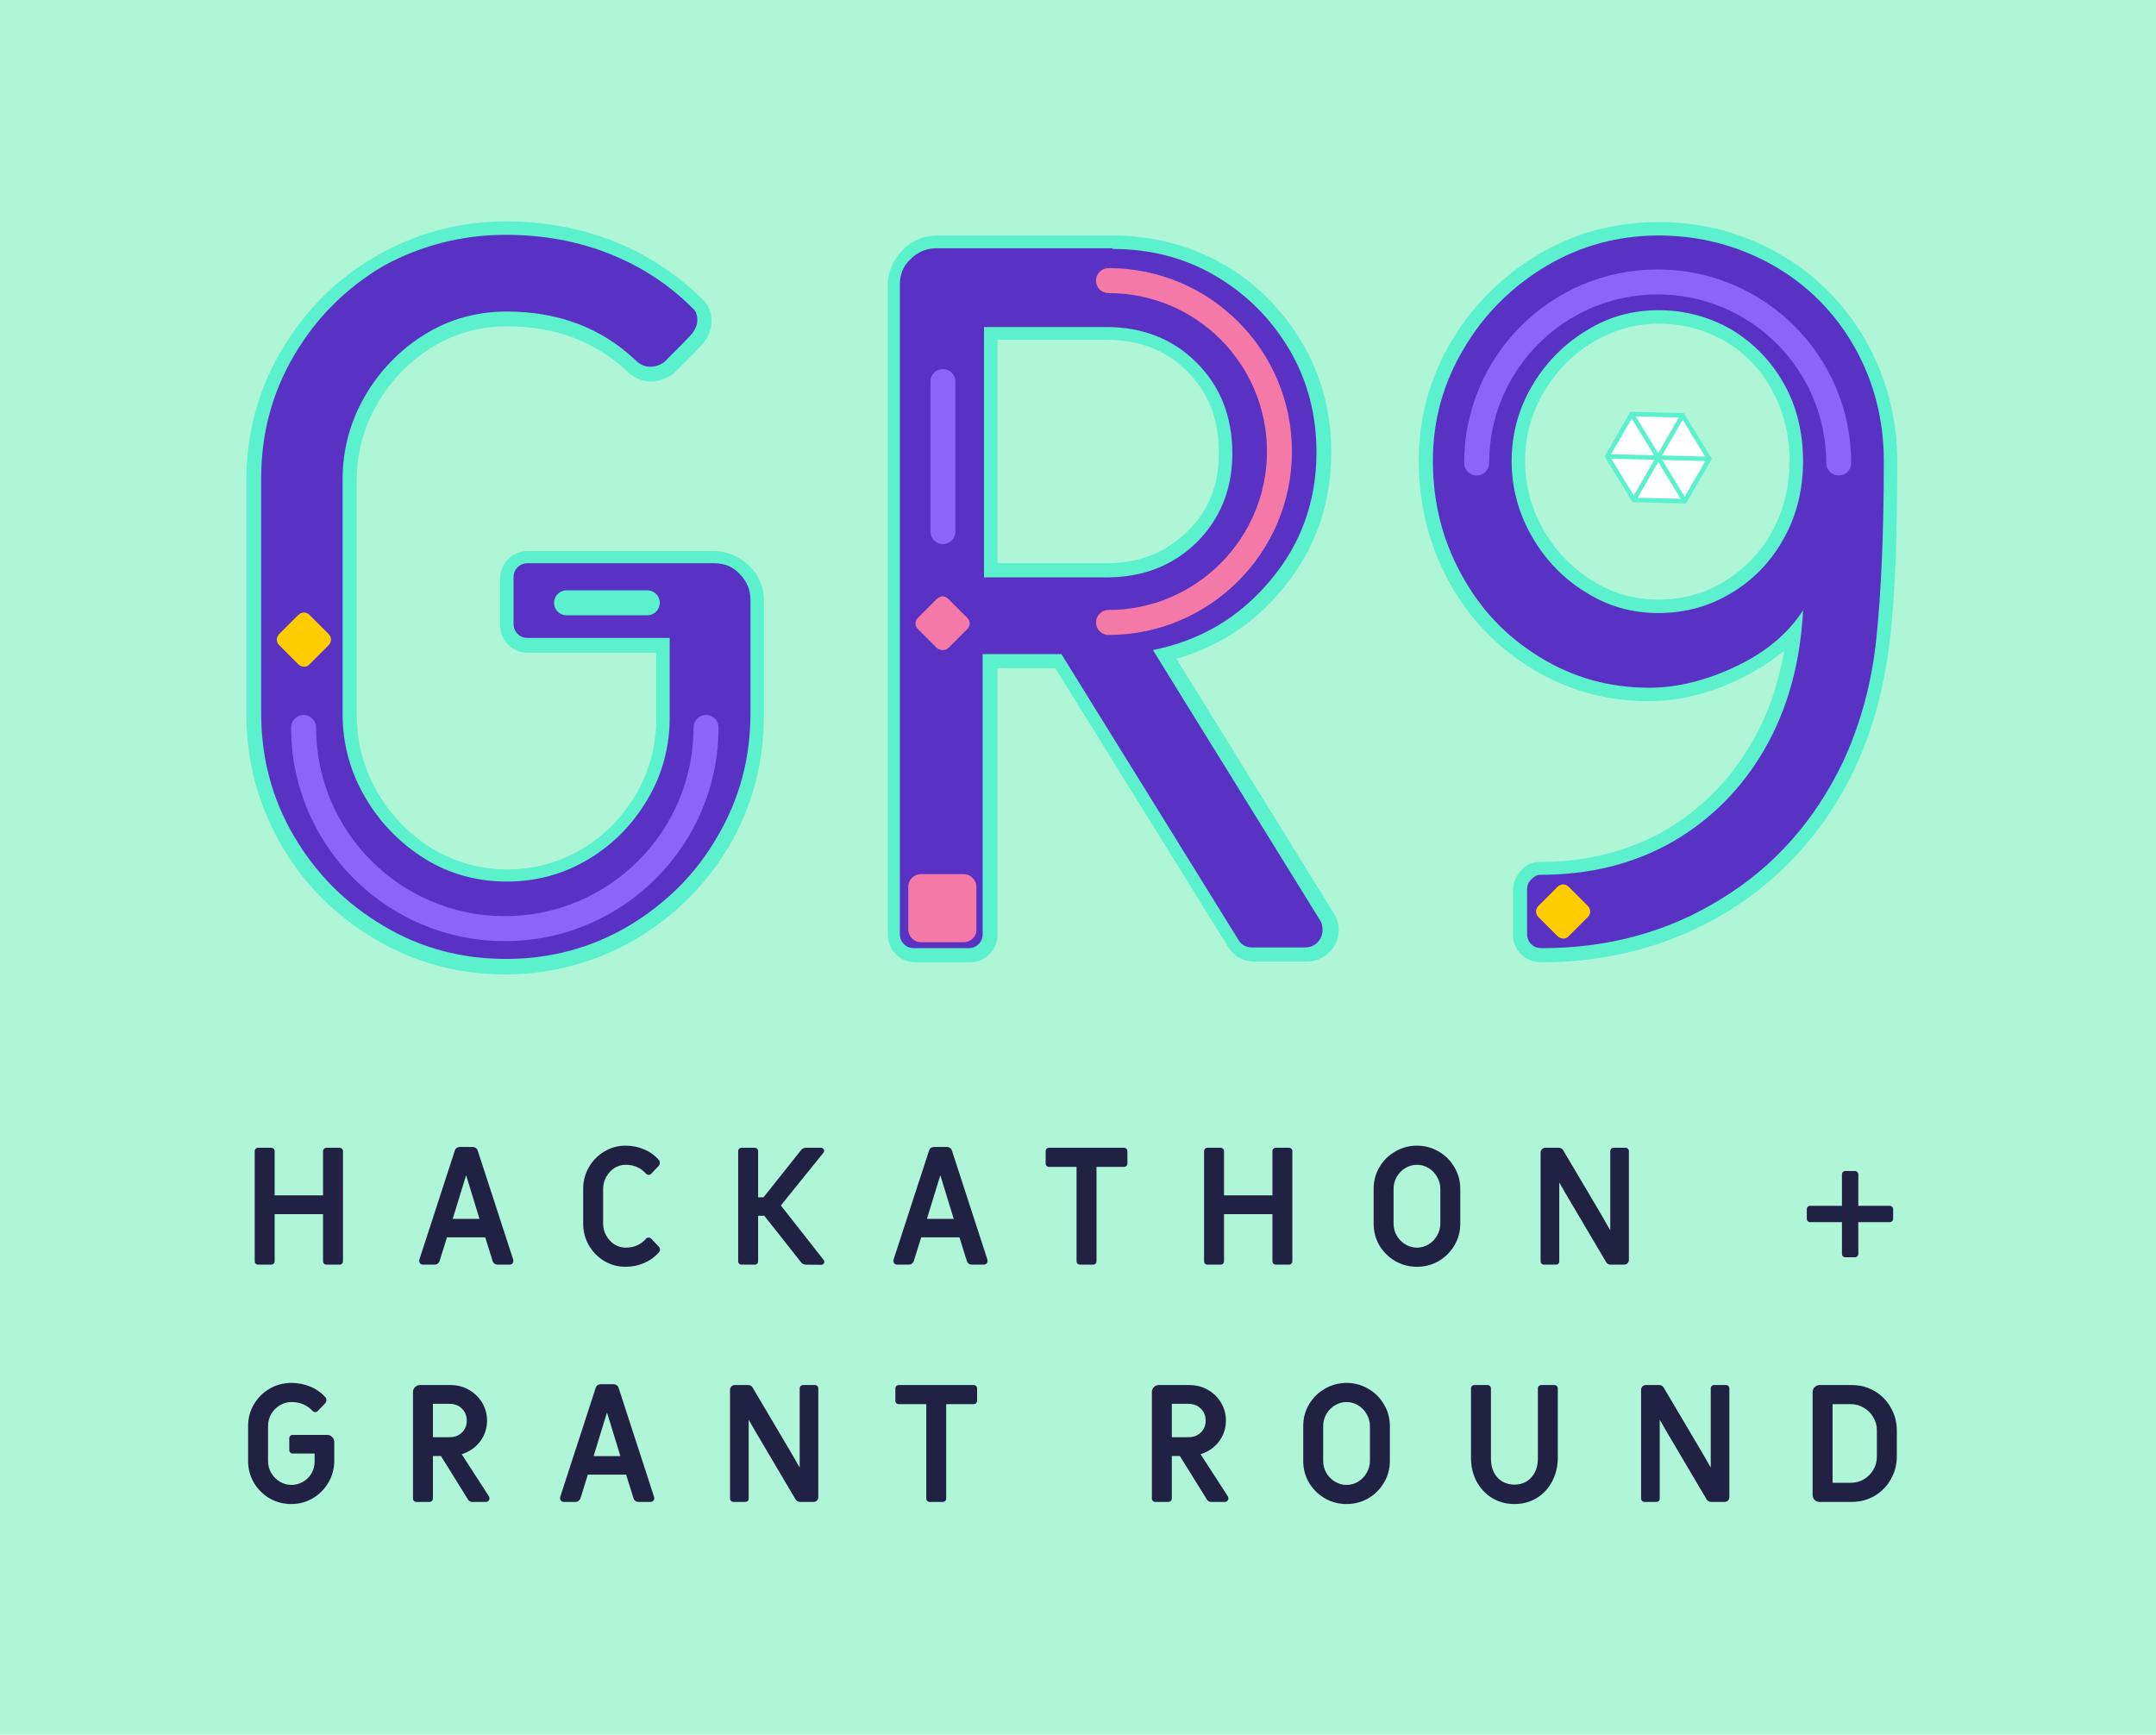 <?xml version="1.0" encoding="utf-8"?>
<svg xmlns="http://www.w3.org/2000/svg" width="1899" height="1528" viewBox="0 0 1899 1528" fill="none">
<rect width="1899" height="1528" fill="#AFF6D8"/>
<path d="M227.365 1114C226.501 1114 225.781 1113.71 225.205 1113.14C224.629 1112.56 224.341 1111.84 224.341 1110.98V1014.06C224.341 1013.2 224.629 1012.48 225.205 1011.9C225.781 1011.33 226.501 1011.04 227.365 1011.04H238.885C239.749 1011.04 240.469 1011.33 241.045 1011.9C241.621 1012.48 241.909 1013.2 241.909 1014.06V1052.94H284.533V1014.06C284.533 1013.2 284.821 1012.48 285.397 1011.9C285.973 1011.33 286.693 1011.04 287.557 1011.04H299.077C299.941 1011.04 300.661 1011.33 301.237 1011.9C301.813 1012.48 302.101 1013.2 302.101 1014.06V1110.98C302.101 1111.84 301.813 1112.56 301.237 1113.14C300.661 1113.71 299.941 1114 299.077 1114H287.557C286.693 1114 285.973 1113.71 285.397 1113.14C284.821 1112.56 284.533 1111.84 284.533 1110.98V1069.5H241.909V1110.98C241.909 1111.84 241.621 1112.56 241.045 1113.14C240.469 1113.71 239.749 1114 238.885 1114H227.365ZM372.676 1114C371.716 1114 370.9 1113.71 370.228 1113.14C369.556 1112.46 369.22 1111.65 369.22 1110.69C369.22 1110.21 369.268 1109.82 369.364 1109.54L400.612 1013.49C400.9 1012.53 401.428 1011.76 402.196 1011.18C403.06 1010.61 404.02 1010.32 405.076 1010.32H416.308C417.364 1010.32 418.276 1010.61 419.044 1011.18C419.908 1011.76 420.484 1012.53 420.772 1013.49L452.02 1109.54C452.116 1109.82 452.164 1110.21 452.164 1110.69C452.164 1111.65 451.828 1112.46 451.156 1113.14C450.484 1113.71 449.668 1114 448.708 1114H438.34C437.284 1114 436.324 1113.71 435.46 1113.14C434.692 1112.46 434.164 1111.65 433.876 1110.69L427.396 1089.95H393.7L387.22 1110.69C386.932 1111.65 386.356 1112.46 385.492 1113.14C384.724 1113.71 383.812 1114 382.756 1114H372.676ZM422.356 1073.68L410.548 1035.23L398.74 1073.68H422.356ZM550.958 1115.87C544.238 1115.87 537.998 1114.19 532.238 1110.83C526.574 1107.38 522.062 1102.77 518.702 1097.01C515.342 1091.15 513.662 1084.77 513.662 1077.86V1047.18C513.662 1040.27 515.342 1033.94 518.702 1028.18C522.062 1022.32 526.574 1017.71 532.238 1014.35C537.998 1010.9 544.238 1009.17 550.958 1009.17C556.814 1009.17 562.286 1010.27 567.374 1012.48C572.462 1014.59 576.782 1017.71 580.334 1021.84C580.91 1022.51 581.198 1023.33 581.198 1024.29C581.198 1025.25 580.814 1026.21 580.046 1027.17L573.71 1033.79C572.942 1034.56 572.174 1034.94 571.406 1034.94C570.446 1034.94 569.582 1034.51 568.814 1033.65C564.206 1028.56 558.302 1026.02 551.102 1026.02C547.55 1026.02 544.238 1026.98 541.166 1028.9C538.19 1030.82 535.79 1033.41 533.966 1036.67C532.142 1039.94 531.23 1043.44 531.23 1047.18V1077.86C531.23 1081.6 532.142 1085.1 533.966 1088.37C535.79 1091.63 538.19 1094.22 541.166 1096.14C544.238 1098.06 547.55 1099.02 551.102 1099.02C558.302 1099.02 564.206 1096.48 568.814 1091.39C569.582 1090.53 570.398 1090.1 571.262 1090.1C572.126 1090.1 572.942 1090.48 573.71 1091.25L580.046 1097.87C580.91 1098.74 581.342 1099.7 581.342 1100.75C581.342 1101.52 581.054 1102.29 580.478 1103.06C576.83 1107.18 572.462 1110.35 567.374 1112.56C562.286 1114.77 556.814 1115.87 550.958 1115.87ZM709.798 1114C708.07 1114 706.678 1113.33 705.622 1111.98L673.222 1070.94H667.75V1110.98C667.75 1111.84 667.462 1112.56 666.886 1113.14C666.31 1113.71 665.59 1114 664.726 1114H653.206C652.342 1114 651.622 1113.71 651.046 1113.14C650.47 1112.56 650.182 1111.84 650.182 1110.98V1014.06C650.182 1013.2 650.47 1012.48 651.046 1011.9C651.622 1011.33 652.342 1011.04 653.206 1011.04H664.726C665.59 1011.04 666.31 1011.33 666.886 1011.9C667.462 1012.48 667.75 1013.2 667.75 1014.06V1054.67H672.502L705.622 1013.06C706.678 1011.71 708.118 1011.04 709.942 1011.04H723.046C723.91 1011.04 724.582 1011.33 725.062 1011.9C725.638 1012.38 725.926 1012.96 725.926 1013.63C725.926 1014.21 725.686 1014.83 725.206 1015.5L687.766 1061.87L725.35 1109.68C725.83 1110.35 726.07 1110.98 726.07 1111.55C726.07 1112.22 725.782 1112.85 725.206 1113.42C724.726 1113.9 724.054 1114.14 723.19 1114.14L709.798 1114ZM790.36 1114C789.4 1114 788.584 1113.71 787.912 1113.14C787.24 1112.46 786.904 1111.65 786.904 1110.69C786.904 1110.21 786.952 1109.82 787.048 1109.54L818.296 1013.49C818.584 1012.53 819.112 1011.76 819.88 1011.18C820.744 1010.61 821.704 1010.32 822.76 1010.32H833.992C835.048 1010.32 835.96 1010.61 836.728 1011.18C837.592 1011.76 838.168 1012.53 838.456 1013.49L869.704 1109.54C869.8 1109.82 869.848 1110.21 869.848 1110.69C869.848 1111.65 869.512 1112.46 868.84 1113.14C868.168 1113.71 867.352 1114 866.392 1114H856.024C854.968 1114 854.008 1113.71 853.144 1113.14C852.376 1112.46 851.848 1111.65 851.56 1110.69L845.08 1089.95H811.384L804.904 1110.69C804.616 1111.65 804.04 1112.46 803.176 1113.14C802.408 1113.71 801.496 1114 800.44 1114H790.36ZM840.04 1073.68L828.232 1035.23L816.424 1073.68H840.04ZM951.25 1114C950.386 1114 949.666 1113.71 949.09 1113.14C948.514 1112.56 948.226 1111.84 948.226 1110.98V1027.89H924.034C923.17 1027.89 922.45 1027.6 921.874 1027.02C921.298 1026.45 921.01 1025.73 921.01 1024.86V1014.06C921.01 1013.2 921.298 1012.48 921.874 1011.9C922.45 1011.33 923.17 1011.04 924.034 1011.04H989.986C990.85 1011.04 991.57 1011.33 992.146 1011.9C992.722 1012.48 993.01 1013.2 993.01 1014.06V1024.86C993.01 1025.73 992.722 1026.45 992.146 1027.02C991.57 1027.6 990.85 1027.89 989.986 1027.89H965.794V1110.98C965.794 1111.84 965.506 1112.56 964.93 1113.14C964.354 1113.71 963.634 1114 962.77 1114H951.25ZM1063.58 1114C1062.71 1114 1061.99 1113.71 1061.42 1113.14C1060.84 1112.56 1060.55 1111.84 1060.55 1110.98V1014.06C1060.55 1013.2 1060.84 1012.48 1061.42 1011.9C1061.99 1011.33 1062.71 1011.04 1063.58 1011.04H1075.1C1075.96 1011.04 1076.68 1011.33 1077.26 1011.9C1077.83 1012.48 1078.12 1013.2 1078.12 1014.06V1052.94H1120.75V1014.06C1120.75 1013.2 1121.03 1012.48 1121.61 1011.9C1122.19 1011.33 1122.91 1011.04 1123.77 1011.04H1135.29C1136.15 1011.04 1136.87 1011.33 1137.45 1011.9C1138.03 1012.48 1138.31 1013.2 1138.31 1014.06V1110.98C1138.31 1111.84 1138.03 1112.56 1137.45 1113.14C1136.87 1113.71 1136.15 1114 1135.29 1114H1123.77C1122.91 1114 1122.19 1113.71 1121.61 1113.14C1121.03 1112.56 1120.75 1111.84 1120.75 1110.98V1069.5H1078.12V1110.98C1078.12 1111.84 1077.83 1112.56 1077.26 1113.14C1076.68 1113.71 1075.96 1114 1075.1 1114H1063.58ZM1248.06 1115.87C1241.14 1115.87 1234.76 1114.19 1228.9 1110.83C1223.05 1107.38 1218.39 1102.77 1214.94 1097.01C1211.58 1091.15 1209.9 1084.77 1209.9 1077.86V1047.18C1209.9 1040.27 1211.58 1033.94 1214.94 1028.18C1218.39 1022.32 1223.05 1017.71 1228.9 1014.35C1234.76 1010.9 1241.14 1009.17 1248.06 1009.17C1254.97 1009.17 1261.35 1010.9 1267.21 1014.35C1273.06 1017.71 1277.67 1022.32 1281.03 1028.18C1284.49 1033.94 1286.22 1040.27 1286.22 1047.18V1077.86C1286.22 1084.77 1284.49 1091.15 1281.03 1097.01C1277.67 1102.77 1273.06 1107.38 1267.21 1110.83C1261.35 1114.19 1254.97 1115.87 1248.06 1115.87ZM1248.06 1099.02C1251.7 1099.02 1255.11 1098.06 1258.28 1096.14C1261.45 1094.22 1263.94 1091.63 1265.77 1088.37C1267.69 1085.1 1268.65 1081.6 1268.65 1077.86V1047.18C1268.65 1043.44 1267.69 1039.94 1265.77 1036.67C1263.94 1033.41 1261.45 1030.82 1258.28 1028.9C1255.11 1026.98 1251.7 1026.02 1248.06 1026.02C1244.41 1026.02 1241 1026.98 1237.83 1028.9C1234.66 1030.82 1232.12 1033.41 1230.2 1036.67C1228.38 1039.94 1227.46 1043.44 1227.46 1047.18V1077.86C1227.46 1081.6 1228.38 1085.1 1230.2 1088.37C1232.12 1091.63 1234.66 1094.22 1237.83 1096.14C1241 1098.06 1244.41 1099.02 1248.06 1099.02ZM1359.99 1114C1359.12 1114 1358.4 1113.71 1357.83 1113.14C1357.25 1112.56 1356.96 1111.84 1356.96 1110.98V1015.22C1356.96 1014.06 1357.35 1013.1 1358.12 1012.34C1358.98 1011.47 1359.99 1011.04 1361.14 1011.04H1372.95C1374.58 1011.04 1375.88 1011.76 1376.84 1013.2L1411.4 1071.66L1418.31 1083.76V1014.06C1418.31 1013.2 1418.6 1012.48 1419.17 1011.9C1419.75 1011.33 1420.47 1011.04 1421.33 1011.04H1431.7C1432.56 1011.04 1433.28 1011.33 1433.86 1011.9C1434.44 1012.48 1434.72 1013.2 1434.72 1014.06V1109.82C1434.72 1110.98 1434.29 1111.98 1433.43 1112.85C1432.66 1113.62 1431.7 1114 1430.55 1114H1418.6C1416.96 1114 1415.67 1113.28 1414.71 1111.84L1379 1051.36L1373.38 1041.57V1110.98C1373.38 1111.94 1373.09 1112.7 1372.52 1113.28C1371.94 1113.76 1371.22 1114 1370.36 1114H1359.99ZM1664.43 1062.16C1665.3 1062.16 1666.02 1062.45 1666.59 1063.02C1667.17 1063.6 1667.46 1064.32 1667.46 1065.18V1073.54C1667.46 1074.4 1667.17 1075.12 1666.59 1075.7C1666.02 1076.27 1665.3 1076.56 1664.43 1076.56H1636.79V1104.5C1636.79 1105.36 1636.5 1106.08 1635.92 1106.66C1635.35 1107.23 1634.63 1107.52 1633.76 1107.52H1625.41C1624.55 1107.52 1623.83 1107.23 1623.25 1106.66C1622.67 1106.08 1622.39 1105.36 1622.39 1104.5V1076.56H1594.45C1593.59 1076.56 1592.87 1076.27 1592.29 1075.7C1591.71 1075.12 1591.43 1074.4 1591.43 1073.54V1065.18C1591.43 1064.32 1591.71 1063.6 1592.29 1063.02C1592.87 1062.45 1593.59 1062.16 1594.45 1062.16H1622.39V1034.51C1622.39 1033.65 1622.67 1032.93 1623.25 1032.35C1623.83 1031.78 1624.55 1031.49 1625.41 1031.49H1633.76C1634.63 1031.49 1635.35 1031.78 1635.92 1032.35C1636.5 1032.93 1636.79 1033.65 1636.79 1034.51V1062.16H1664.43Z" fill="#212144"/>
<path d="M256.534 1324.87C249.622 1324.87 243.238 1323.19 237.382 1319.83C231.622 1316.38 227.014 1311.77 223.558 1306.01C220.198 1300.15 218.518 1293.77 218.518 1286.86V1256.18C218.518 1249.27 220.198 1242.94 223.558 1237.18C227.014 1231.32 231.622 1226.71 237.382 1223.35C243.238 1219.9 249.622 1218.17 256.534 1218.17C262.582 1218.17 268.198 1219.27 273.382 1221.48C278.566 1223.59 282.982 1226.71 286.63 1230.84C287.206 1231.51 287.494 1232.33 287.494 1233.29C287.494 1234.25 287.11 1235.21 286.342 1236.17L280.006 1242.79C279.238 1243.56 278.47 1243.94 277.702 1243.94C276.742 1243.94 275.878 1243.51 275.11 1242.65C270.31 1237.56 264.166 1235.02 256.678 1235.02C253.03 1235.02 249.622 1235.98 246.454 1237.9C243.286 1239.82 240.742 1242.41 238.822 1245.67C236.998 1248.94 236.086 1252.44 236.086 1256.18V1286.86C236.086 1290.6 236.998 1294.1 238.822 1297.37C240.742 1300.63 243.286 1303.22 246.454 1305.14C249.622 1307.06 253.03 1308.02 256.678 1308.02C260.326 1308.02 263.734 1307.11 266.902 1305.29C270.07 1303.46 272.566 1300.97 274.39 1297.8C276.214 1294.63 277.126 1291.18 277.126 1287.43V1280.38H257.83C256.966 1280.38 256.246 1280.09 255.67 1279.51C255.094 1278.94 254.806 1278.22 254.806 1277.35V1266.98C254.806 1266.12 255.094 1265.4 255.67 1264.82C256.246 1264.25 256.966 1263.96 257.83 1263.96H288.214C289.942 1263.96 291.382 1264.58 292.534 1265.83C293.782 1266.98 294.406 1268.42 294.406 1270.15V1286.86C294.406 1293.77 292.678 1300.15 289.222 1306.01C285.862 1311.77 281.254 1316.38 275.398 1319.83C269.638 1323.19 263.35 1324.87 256.534 1324.87ZM366.781 1323C365.917 1323 365.197 1322.71 364.621 1322.14C364.045 1321.56 363.757 1320.84 363.757 1319.98V1226.23C363.757 1224.5 364.333 1223.06 365.485 1221.91C366.733 1220.66 368.221 1220.04 369.949 1220.04H396.877C402.733 1220.04 408.109 1221.43 413.005 1224.22C417.901 1227 421.789 1230.79 424.669 1235.59C427.549 1240.39 428.989 1245.62 428.989 1251.29C428.989 1258.2 426.925 1264.39 422.797 1269.86C418.669 1275.24 413.293 1278.94 406.669 1280.95L430.573 1317.96C430.957 1318.63 431.149 1319.3 431.149 1319.98C431.149 1320.84 430.813 1321.56 430.141 1322.14C429.565 1322.71 428.797 1323 427.837 1323H416.029C414.397 1323 413.149 1322.33 412.285 1320.98L388.381 1282.54H381.325V1319.98C381.325 1320.84 381.037 1321.56 380.461 1322.14C379.885 1322.71 379.165 1323 378.301 1323H366.781ZM396.013 1265.98C400.429 1265.98 404.029 1264.63 406.813 1261.94C409.693 1259.16 411.133 1255.66 411.133 1251.43C411.133 1247.11 409.693 1243.56 406.813 1240.78C404.029 1237.99 400.429 1236.6 396.013 1236.6H381.325V1265.98H396.013ZM496.763 1323C495.803 1323 494.987 1322.71 494.315 1322.14C493.643 1321.46 493.307 1320.65 493.307 1319.69C493.307 1319.21 493.355 1318.82 493.451 1318.54L524.699 1222.49C524.987 1221.53 525.515 1220.76 526.283 1220.18C527.147 1219.61 528.107 1219.32 529.163 1219.32H540.395C541.451 1219.32 542.363 1219.61 543.131 1220.18C543.995 1220.76 544.571 1221.53 544.859 1222.49L576.107 1318.54C576.203 1318.82 576.251 1319.21 576.251 1319.69C576.251 1320.65 575.915 1321.46 575.243 1322.14C574.571 1322.71 573.755 1323 572.795 1323H562.427C561.371 1323 560.411 1322.71 559.547 1322.14C558.779 1321.46 558.251 1320.65 557.963 1319.69L551.483 1298.95H517.787L511.307 1319.69C511.019 1320.65 510.443 1321.46 509.579 1322.14C508.811 1322.71 507.899 1323 506.843 1323H496.763ZM546.443 1282.68L534.635 1244.23L522.827 1282.68H546.443ZM646.034 1323C645.17 1323 644.45 1322.71 643.874 1322.14C643.298 1321.56 643.01 1320.84 643.01 1319.98V1224.22C643.01 1223.06 643.394 1222.1 644.162 1221.34C645.026 1220.47 646.034 1220.04 647.186 1220.04H658.994C660.626 1220.04 661.922 1220.76 662.882 1222.2L697.442 1280.66L704.354 1292.76V1223.06C704.354 1222.2 704.642 1221.48 705.218 1220.9C705.794 1220.33 706.514 1220.04 707.378 1220.04H717.746C718.61 1220.04 719.33 1220.33 719.906 1220.9C720.482 1221.48 720.77 1222.2 720.77 1223.06V1318.82C720.77 1319.98 720.338 1320.98 719.474 1321.85C718.706 1322.62 717.746 1323 716.594 1323H704.642C703.01 1323 701.714 1322.28 700.754 1320.84L665.042 1260.36L659.426 1250.57V1319.98C659.426 1320.94 659.138 1321.7 658.562 1322.28C657.986 1322.76 657.266 1323 656.402 1323H646.034ZM818.866 1323C818.002 1323 817.282 1322.71 816.706 1322.14C816.13 1321.56 815.842 1320.84 815.842 1319.98V1236.89H791.65C790.786 1236.89 790.066 1236.6 789.49 1236.02C788.914 1235.45 788.626 1234.73 788.626 1233.86V1223.06C788.626 1222.2 788.914 1221.48 789.49 1220.9C790.066 1220.33 790.786 1220.04 791.65 1220.04H857.602C858.466 1220.04 859.186 1220.33 859.762 1220.9C860.338 1221.48 860.626 1222.2 860.626 1223.06V1233.86C860.626 1234.73 860.338 1235.45 859.762 1236.02C859.186 1236.6 858.466 1236.89 857.602 1236.89H833.41V1319.98C833.41 1320.84 833.122 1321.56 832.546 1322.14C831.97 1322.71 831.25 1323 830.386 1323H818.866ZM1017.59 1323C1016.73 1323 1016.01 1322.71 1015.43 1322.14C1014.86 1321.56 1014.57 1320.84 1014.57 1319.98V1226.23C1014.57 1224.5 1015.15 1223.06 1016.3 1221.91C1017.55 1220.66 1019.03 1220.04 1020.76 1220.04H1047.69C1053.55 1220.04 1058.92 1221.43 1063.82 1224.22C1068.71 1227 1072.6 1230.79 1075.48 1235.59C1078.36 1240.39 1079.8 1245.62 1079.8 1251.29C1079.8 1258.2 1077.74 1264.39 1073.61 1269.86C1069.48 1275.24 1064.11 1278.94 1057.48 1280.95L1081.39 1317.96C1081.77 1318.63 1081.96 1319.3 1081.96 1319.98C1081.96 1320.84 1081.63 1321.56 1080.95 1322.14C1080.38 1322.71 1079.61 1323 1078.65 1323H1066.84C1065.21 1323 1063.96 1322.33 1063.1 1320.98L1039.19 1282.54H1032.14V1319.98C1032.14 1320.84 1031.85 1321.56 1031.27 1322.14C1030.7 1322.71 1029.98 1323 1029.11 1323H1017.59ZM1046.83 1265.98C1051.24 1265.98 1054.84 1264.63 1057.63 1261.94C1060.51 1259.16 1061.95 1255.66 1061.95 1251.43C1061.95 1247.11 1060.51 1243.56 1057.63 1240.78C1054.84 1237.99 1051.24 1236.6 1046.83 1236.6H1032.14V1265.98H1046.83ZM1186.04 1324.87C1179.13 1324.87 1172.74 1323.19 1166.89 1319.83C1161.03 1316.38 1156.38 1311.77 1152.92 1306.01C1149.56 1300.15 1147.88 1293.77 1147.88 1286.86V1256.18C1147.88 1249.27 1149.56 1242.94 1152.92 1237.18C1156.38 1231.32 1161.03 1226.71 1166.89 1223.35C1172.74 1219.9 1179.13 1218.17 1186.04 1218.17C1192.95 1218.17 1199.34 1219.9 1205.19 1223.35C1211.05 1226.71 1215.66 1231.32 1219.02 1237.18C1222.47 1242.94 1224.2 1249.27 1224.2 1256.18V1286.86C1224.2 1293.77 1222.47 1300.15 1219.02 1306.01C1215.66 1311.77 1211.05 1316.38 1205.19 1319.83C1199.34 1323.19 1192.95 1324.87 1186.04 1324.87ZM1186.04 1308.02C1189.69 1308.02 1193.1 1307.06 1196.26 1305.14C1199.43 1303.22 1201.93 1300.63 1203.75 1297.37C1205.67 1294.1 1206.63 1290.6 1206.63 1286.86V1256.18C1206.63 1252.44 1205.67 1248.94 1203.75 1245.67C1201.93 1242.41 1199.43 1239.82 1196.26 1237.9C1193.1 1235.98 1189.69 1235.02 1186.04 1235.02C1182.39 1235.02 1178.98 1235.98 1175.82 1237.9C1172.65 1239.82 1170.1 1242.41 1168.18 1245.67C1166.36 1248.94 1165.45 1252.44 1165.45 1256.18V1286.86C1165.45 1290.6 1166.36 1294.1 1168.18 1297.37C1170.1 1300.63 1172.65 1303.22 1175.82 1305.14C1178.98 1307.06 1182.39 1308.02 1186.04 1308.02ZM1333.95 1324.87C1326.66 1324.87 1320.08 1323.1 1314.23 1319.54C1308.47 1315.99 1303.91 1311.14 1300.55 1305C1297.28 1298.76 1295.65 1291.75 1295.65 1283.98V1223.06C1295.65 1222.2 1295.94 1221.48 1296.51 1220.9C1297.09 1220.33 1297.81 1220.04 1298.67 1220.04H1310.19C1311.06 1220.04 1311.78 1220.33 1312.35 1220.9C1312.93 1221.48 1313.22 1222.2 1313.22 1223.06V1284.7C1313.22 1291.61 1315.09 1297.18 1318.83 1301.4C1322.67 1305.62 1327.71 1307.74 1333.95 1307.74C1340.1 1307.74 1345.04 1305.62 1348.79 1301.4C1352.63 1297.18 1354.55 1291.61 1354.55 1284.7V1223.06C1354.55 1222.2 1354.83 1221.48 1355.41 1220.9C1355.99 1220.33 1356.71 1220.04 1357.57 1220.04H1369.09C1369.95 1220.04 1370.67 1220.33 1371.25 1220.9C1371.83 1221.48 1372.11 1222.2 1372.11 1223.06V1283.98C1372.11 1291.75 1370.43 1298.76 1367.07 1305C1363.81 1311.24 1359.25 1316.14 1353.39 1319.69C1347.63 1323.14 1341.15 1324.87 1333.95 1324.87ZM1448.5 1323C1447.63 1323 1446.91 1322.71 1446.34 1322.14C1445.76 1321.56 1445.47 1320.84 1445.47 1319.98V1224.22C1445.47 1223.06 1445.86 1222.1 1446.62 1221.34C1447.49 1220.47 1448.5 1220.04 1449.65 1220.04H1461.46C1463.09 1220.04 1464.38 1220.76 1465.34 1222.2L1499.9 1280.66L1506.82 1292.76V1223.06C1506.82 1222.2 1507.1 1221.48 1507.68 1220.9C1508.26 1220.33 1508.98 1220.04 1509.84 1220.04H1520.21C1521.07 1220.04 1521.79 1220.33 1522.37 1220.9C1522.94 1221.48 1523.23 1222.2 1523.23 1223.06V1318.82C1523.23 1319.98 1522.8 1320.98 1521.94 1321.85C1521.17 1322.62 1520.21 1323 1519.06 1323H1507.1C1505.47 1323 1504.18 1322.28 1503.22 1320.84L1467.5 1260.36L1461.89 1250.57V1319.98C1461.89 1320.94 1461.6 1321.7 1461.02 1322.28C1460.45 1322.76 1459.73 1323 1458.86 1323H1448.5ZM1602.75 1323C1601.02 1323 1599.54 1322.42 1598.29 1321.27C1597.14 1320.02 1596.56 1318.54 1596.56 1316.81V1226.23C1596.56 1224.5 1597.14 1223.06 1598.29 1221.91C1599.54 1220.66 1601.02 1220.04 1602.75 1220.04H1630.98C1638.37 1220.04 1645.09 1221.82 1651.14 1225.37C1657.18 1228.92 1661.94 1233.77 1665.39 1239.91C1668.94 1246.06 1670.72 1252.82 1670.72 1260.22V1282.82C1670.72 1290.22 1668.94 1296.98 1665.39 1303.13C1661.94 1309.27 1657.18 1314.12 1651.14 1317.67C1645.09 1321.22 1638.37 1323 1630.98 1323H1602.75ZM1630.26 1306.15C1634.38 1306.15 1638.18 1305.14 1641.63 1303.13C1645.18 1301.02 1647.97 1298.23 1649.98 1294.78C1652.1 1291.22 1653.15 1287.34 1653.15 1283.11V1259.78C1653.15 1255.66 1652.1 1251.86 1649.98 1248.41C1647.97 1244.86 1645.18 1242.07 1641.63 1240.06C1638.18 1237.94 1634.38 1236.89 1630.26 1236.89H1614.13V1306.15H1630.26Z" fill="#212144"/>
<path fill-rule="evenodd" clip-rule="evenodd" d="M273.908 419.338C279.983 419.338 284.908 424.263 284.908 430.338V563.716C284.908 569.791 279.983 574.716 273.908 574.716C267.833 574.716 262.908 569.791 262.908 563.716V430.338C262.908 424.263 267.833 419.338 273.908 419.338Z" fill="#5BF1CD"/>
<path d="M445.224 851.813C405.507 851.813 368.161 841.735 333.78 821.58C299.99 801.425 272.722 774.157 252.567 740.368C232.412 706.579 222.335 669.233 222.335 628.923V422.039C222.335 382.322 232.412 344.976 252.567 310.594C272.722 276.805 299.99 249.537 333.78 229.382C367.569 209.227 404.914 199.149 445.224 199.149C478.42 199.149 509.838 205.077 538.885 216.34C567.932 227.604 593.422 244.202 614.169 265.542C617.133 267.913 620.69 272.656 620.69 280.362C620.69 285.697 618.911 291.032 614.762 295.774C610.612 300.517 602.314 309.409 589.272 321.857L588.68 322.45H588.086C582.751 326.007 577.416 327.785 572.081 327.785C565.561 327.785 559.633 324.821 554.298 320.079C525.844 292.811 488.498 279.176 445.224 279.176C420.327 279.176 397.208 285.697 375.868 298.738C354.527 311.78 337.336 329.564 324.888 350.904C312.439 372.837 305.918 396.549 305.918 420.853V627.737C305.918 652.635 312.439 676.346 324.888 697.687C337.336 719.62 354.527 736.811 375.868 749.852C397.208 762.894 420.327 769.414 445.224 769.414C470.121 769.414 493.24 762.894 513.987 750.445C534.735 737.997 551.926 720.806 564.375 700.058C576.823 678.717 583.344 655.598 583.344 630.701V566.68H464.194C458.858 566.68 454.708 564.902 451.152 561.345C447.595 557.788 445.816 553.639 445.816 548.303V507.401C445.816 502.066 447.595 497.916 451.152 494.359C454.708 490.803 458.858 489.024 464.194 489.024H628.396C639.067 489.024 647.959 492.581 655.072 500.287C662.186 507.993 666.335 516.885 666.335 526.963V627.145C666.335 666.862 656.258 704.207 636.696 738.589C617.134 772.378 589.865 799.647 556.076 819.802C522.88 841.735 485.534 851.813 445.224 851.813Z" fill="#5932C4"/>
<path d="M445.225 206.856C477.828 206.856 508.061 212.191 536.515 223.454C564.969 234.717 589.273 250.722 610.021 271.47C612.985 273.841 614.17 277.398 614.17 282.14C614.17 286.29 612.392 289.847 610.021 293.404C605.871 298.146 597.572 306.445 585.123 318.893C580.974 321.857 576.824 323.043 572.675 323.043C567.932 323.043 563.783 321.265 559.634 317.115C529.401 288.661 491.463 274.434 446.411 274.434C420.328 274.434 396.023 280.955 374.09 294.589C352.156 308.223 334.372 326.6 321.331 349.126C308.29 371.652 301.769 396.549 301.769 422.039V628.923C301.769 655.006 308.29 679.31 321.331 701.836C334.372 724.362 352.156 742.739 374.09 756.373C396.023 770.007 420.328 776.528 446.411 776.528C472.493 776.528 496.205 770.008 518.138 756.966C540.071 743.925 557.262 726.141 570.303 704.208C583.345 682.274 589.866 657.97 589.866 631.887V561.938H464.787C461.23 561.938 458.266 560.752 455.895 558.381C453.524 556.01 452.339 553.046 452.339 549.489V508.587C452.339 505.03 453.524 502.066 455.895 499.695C458.266 497.324 461.23 496.138 464.787 496.138H628.99C637.882 496.138 645.588 499.102 651.516 505.623C657.444 511.551 661.001 519.257 661.001 528.149V628.33C661.001 667.455 651.516 703.615 631.954 736.811C612.984 770.007 586.309 796.09 553.706 815.652C520.509 835.214 484.349 844.699 445.817 844.699C406.693 844.699 370.533 835.214 337.93 815.652C304.733 796.09 278.65 770.007 259.088 736.811C239.526 703.615 230.042 667.455 230.042 628.33V421.446C230.042 382.322 239.526 346.162 259.088 312.966C278.65 279.769 304.733 253.687 337.93 234.124C370.533 216.341 406.693 206.856 445.225 206.856ZM445.225 195C404.322 195 365.791 205.67 330.816 225.825C295.842 245.98 267.98 274.434 247.826 308.816C227.078 343.791 217 382.322 217 423.225V630.109C217 671.011 227.671 709.543 247.826 744.517C267.98 779.492 296.434 807.353 330.816 827.508C365.791 848.256 404.322 858.333 445.225 858.333C486.127 858.333 524.659 847.663 559.634 827.508C594.608 806.76 622.469 778.899 642.624 744.517C662.779 709.543 672.857 671.604 672.857 630.109V529.334C672.857 517.478 668.707 506.808 659.815 498.509C651.516 490.21 640.846 485.468 628.99 485.468H464.787C458.266 485.468 452.338 487.839 447.596 492.581C442.854 497.324 440.483 503.252 440.483 509.772V550.675C440.483 557.195 442.854 563.123 447.596 567.866C452.338 572.608 458.266 574.979 464.787 574.979H578.01V633.073C578.01 656.784 572.082 679.31 560.226 699.465C548.37 719.62 532.365 736.219 512.21 748.074C492.055 759.93 470.122 765.858 446.411 765.858C422.699 765.858 400.765 759.337 380.61 747.481C360.455 735.033 343.857 717.842 332.002 697.094C320.146 676.346 314.218 653.82 314.218 630.109V423.225C314.218 399.513 320.146 376.987 332.002 356.239C343.857 335.492 360.455 318.301 380.61 305.852C400.765 293.403 423.292 287.476 446.411 287.476C489.092 287.476 523.473 300.517 551.927 326.6C559.633 334.306 567.932 336.085 573.267 336.085C579.788 336.085 586.309 333.713 592.83 329.564L593.422 328.971L594.015 328.378C607.056 315.337 615.356 307.038 619.505 302.295C624.248 296.367 626.619 289.847 626.619 282.733C626.619 272.656 622.47 266.728 618.32 263.171C596.387 241.83 570.897 224.64 541.257 212.784C511.618 200.928 479.014 195 445.225 195Z" fill="#5BF1CD"/>
<path d="M1104.41 841.735C1096.11 841.735 1090.18 838.179 1086.03 830.472L932.501 582.686H872.628V823.359C872.628 828.694 870.851 832.843 867.294 836.4C863.737 839.957 859.587 841.735 854.252 841.735H806.236C800.901 841.735 796.752 839.957 793.195 836.4C789.638 832.843 787.86 828.694 787.86 823.359V251.315C787.86 240.645 791.417 231.753 799.123 224.64C806.236 217.526 815.721 213.377 825.799 213.377H979.924C1013.71 213.377 1045.72 221.676 1073.58 238.274C1102.04 254.872 1124.56 277.398 1141.16 305.852C1157.76 334.306 1166.06 365.131 1166.06 398.92C1166.06 443.38 1151.83 482.504 1123.97 516.293C1097.89 547.711 1064.69 567.866 1026.16 577.943L1169.02 808.539C1171.4 811.503 1172.58 815.652 1172.58 820.395C1172.58 826.915 1170.21 832.251 1166.06 836.4C1161.91 840.55 1156.58 842.328 1150.05 842.328H1104.41V841.735ZM974.589 502.659C1004.82 502.659 1030.31 492.581 1049.87 473.612C1069.44 454.05 1079.51 429.153 1079.51 399.513C1079.51 368.688 1069.44 343.198 1049.87 323.636C1030.31 304.074 1004.82 293.996 974.589 293.996H872.628V502.659H974.589Z" fill="#5932C4"/>
<path d="M979.924 219.305C1013.12 219.305 1043.35 227.011 1070.62 243.017C1097.89 259.022 1119.82 280.955 1135.83 308.224C1151.83 335.492 1159.54 365.725 1159.54 398.328C1159.54 441.602 1145.9 479.54 1118.64 511.551C1091.37 544.154 1056.99 564.309 1015.49 572.608L1162.5 810.318C1164.28 812.689 1164.87 815.653 1164.87 819.21C1164.87 823.952 1163.1 827.509 1160.13 830.472C1157.17 833.436 1153.02 834.622 1148.28 834.622H1103.22C1097.3 834.622 1093.15 832.251 1090.18 826.916L934.871 576.165H865.515V822.766C865.515 826.323 864.329 829.287 861.958 831.658C859.587 834.029 856.623 835.215 853.066 835.215H805.05C801.494 835.215 798.53 834.029 796.159 831.658C793.787 829.287 792.601 826.323 792.601 822.766V250.723C792.601 241.831 795.566 234.125 802.086 228.197C808.014 222.269 815.72 218.712 824.612 218.712H979.924V219.305ZM866.7 508.587H974.589C1006.6 508.587 1032.68 498.509 1054.02 477.762C1074.77 457.014 1085.44 430.931 1085.44 399.513C1085.44 366.91 1074.77 340.234 1054.02 319.487C1033.27 298.739 1006.6 288.069 974.589 288.069H866.7V508.587ZM979.924 207.449H825.798C813.942 207.449 803.272 211.599 794.973 220.491C786.673 228.79 781.931 239.46 781.931 251.316V823.359C781.931 829.88 784.302 835.808 789.045 840.55C793.787 845.292 799.715 847.664 806.236 847.664H854.252C860.772 847.664 866.7 845.292 871.443 840.55C876.185 835.808 878.556 829.88 878.556 823.359V588.614H929.537L1081.29 833.436C1086.63 842.328 1094.93 847.071 1105 847.071H1150.05C1157.76 847.071 1164.87 844.7 1170.21 839.364C1176.14 834.029 1179.1 826.916 1179.1 819.21C1179.1 813.282 1177.32 807.946 1174.36 803.797L1036.24 580.315C1072.99 569.644 1104.41 549.49 1129.31 519.257C1158.35 484.875 1172.58 443.973 1172.58 398.328C1172.58 363.946 1164.28 331.343 1147.09 302.296C1129.9 273.249 1106.78 249.537 1077.73 232.939C1047.5 215.748 1014.9 207.449 979.924 207.449ZM878.556 299.332H974.589C1003.64 299.332 1026.75 308.224 1045.72 327.193C1064.69 346.162 1073.58 369.281 1073.58 398.921C1073.58 427.375 1064.69 449.901 1045.72 468.277C1026.75 486.654 1003.64 496.139 974.589 496.139H878.556V299.332Z" fill="#5BF1CD"/>
<path d="M1358.12 841.735C1352.2 841.735 1347.45 839.957 1343.9 836.4C1340.34 832.843 1338.56 828.693 1338.56 823.358V783.642C1338.56 778.899 1340.34 774.75 1343.9 771.193C1348.05 766.45 1352.79 765.265 1356.35 765.265C1399.03 765.265 1436.97 755.78 1470.16 736.811C1503.36 717.842 1529.44 691.166 1549 656.784C1565.6 627.737 1576.27 593.948 1580.42 557.195C1567.97 570.829 1551.37 582.685 1531.81 592.17C1504.54 605.211 1477.87 611.732 1452.38 611.732C1416.22 611.732 1382.43 602.247 1352.2 583.871C1321.96 565.494 1298.25 540.004 1281.65 509.179C1264.46 477.761 1256.16 443.379 1256.16 406.626C1256.16 370.466 1265.65 336.084 1284.03 304.666C1302.4 273.248 1327.89 248.351 1358.72 229.975C1390.14 211.598 1424.52 202.113 1461.27 202.113C1498.62 202.113 1533.59 211.005 1565.01 228.789C1596.43 246.573 1621.32 271.47 1639.11 302.888C1656.89 334.306 1665.78 369.28 1665.78 406.626C1665.78 470.648 1663.41 522.813 1659.26 563.123C1654.52 603.433 1644.44 640.779 1629.03 674.568C1603.54 726.734 1566.79 768.229 1519.36 797.868C1471.35 826.322 1417.4 841.735 1358.12 841.735ZM1460.68 279.176C1438.74 279.176 1418 285.104 1399.62 296.367C1380.65 307.63 1365.24 323.635 1353.98 343.197C1342.71 362.76 1336.78 383.508 1336.78 406.034C1336.78 428.56 1342.71 449.9 1353.98 469.462C1365.24 489.024 1380.65 505.03 1399.62 516.293C1418.59 527.556 1438.74 533.484 1460.68 533.484C1483.2 533.484 1503.95 527.556 1522.33 516.886C1540.7 505.623 1555.52 490.21 1566.19 470.648C1576.86 451.085 1582.2 429.152 1582.2 405.441C1582.2 381.729 1576.86 359.796 1566.19 340.234C1555.52 320.671 1540.7 305.259 1522.33 294.589C1503.95 284.511 1483.2 279.176 1460.68 279.176Z" fill="#5932C4"/>
<path d="M1460.68 207.449C1497.43 207.449 1530.63 216.34 1561.45 233.531C1591.68 250.722 1615.99 275.027 1633.18 305.259C1650.37 335.491 1659.26 369.281 1659.26 406.034C1659.26 470.055 1656.89 521.628 1652.74 561.938C1648.59 602.247 1638.51 638.408 1623.1 671.604C1598.2 723.177 1562.64 763.486 1515.81 791.94C1468.98 820.987 1416.22 835.214 1358.12 835.214C1353.97 835.214 1351.01 834.029 1348.64 831.658C1346.27 829.286 1345.08 826.322 1345.08 822.766V783.049C1345.08 780.085 1346.27 777.121 1348.64 774.75C1351.01 772.379 1353.38 770.6 1356.35 770.6C1400.21 770.6 1438.74 761.115 1473.13 741.553C1506.91 721.991 1534.18 694.723 1554.34 659.748C1574.49 624.773 1585.76 583.871 1588.13 537.633C1575.09 557.788 1555.52 574.386 1529.44 586.835C1503.36 599.284 1477.27 605.804 1452.97 605.804C1417.4 605.804 1385.39 596.912 1355.75 578.536C1326.71 560.752 1303.59 536.448 1286.99 505.622C1270.39 475.39 1262.09 442.194 1262.09 406.034C1262.09 370.466 1270.98 337.863 1289.36 307.037C1307.14 276.805 1331.45 252.501 1362.27 234.124C1391.32 216.933 1424.52 207.449 1460.68 207.449ZM1460.68 540.004C1484.39 540.004 1505.73 534.076 1525.29 522.221C1544.85 510.365 1560.27 494.359 1571.53 473.612C1582.79 453.457 1588.13 430.338 1588.13 406.034C1588.13 381.729 1582.79 358.61 1571.53 338.455C1560.27 318.3 1544.85 302.295 1525.29 290.439C1505.73 279.176 1484.39 273.248 1460.68 273.248C1437.56 273.248 1416.22 279.176 1396.66 291.625C1377.09 303.481 1361.09 320.079 1349.23 340.234C1337.38 360.388 1331.45 382.915 1331.45 406.034C1331.45 429.745 1337.38 451.679 1349.23 472.426C1361.09 493.174 1377.09 509.772 1396.66 521.628C1416.22 534.076 1437.56 540.004 1460.68 540.004ZM1460.68 195.593C1422.74 195.593 1387.17 205.077 1355.16 224.047C1323.15 243.016 1297.07 269.099 1278.1 301.11C1259.13 333.12 1249.64 368.688 1249.64 406.034C1249.64 443.972 1258.53 479.54 1275.73 511.55C1292.92 543.561 1317.81 569.644 1348.64 588.613C1379.46 607.583 1414.44 617.66 1451.79 617.66C1478.46 617.66 1505.73 611.139 1533.59 597.505C1547.82 590.392 1560.86 582.093 1571.53 573.201C1566.19 602.84 1557.3 629.516 1543.08 653.82C1524.11 687.017 1498.02 713.099 1466.6 731.476C1434.59 749.852 1397.25 759.337 1355.75 759.337C1351.01 759.337 1344.49 760.523 1339.15 767.636C1335.01 772.378 1332.63 778.306 1332.63 783.642V823.358C1332.63 829.879 1335.01 835.807 1339.75 840.549C1342.71 843.513 1348.64 847.663 1358.12 847.663C1418.59 847.663 1473.72 832.25 1522.33 802.611C1570.94 772.378 1608.28 730.29 1633.77 676.939C1649.78 642.557 1659.85 604.618 1664.6 563.716C1669.34 523.406 1671.12 470.648 1671.12 406.626C1671.12 368.095 1661.63 332.527 1643.26 299.924C1624.88 267.913 1599.39 241.831 1566.79 223.454C1535.37 205.078 1499.21 195.593 1460.68 195.593ZM1460.68 528.148C1439.93 528.148 1420.37 522.813 1402.58 511.55C1384.8 500.287 1369.98 485.468 1359.31 466.498C1348.64 447.529 1343.3 427.374 1343.3 406.034C1343.3 384.693 1348.64 364.538 1359.31 346.161C1369.98 327.785 1384.8 312.372 1402.58 301.702C1420.37 291.032 1439.93 285.104 1460.68 285.104C1482.02 285.104 1501.58 290.439 1519.36 300.517C1537.15 311.187 1550.78 325.414 1560.86 343.791C1570.94 362.167 1576.27 383.508 1576.27 406.034C1576.27 428.56 1570.94 449.9 1560.86 468.277C1550.78 486.653 1536.55 501.473 1518.77 512.143C1501.58 522.813 1482.02 528.148 1460.68 528.148Z" fill="#5BF1CD"/>
<path d="M1371.76 824.544L1355.16 807.946C1352.19 804.982 1352.19 800.833 1355.16 797.869L1371.76 781.271C1374.72 778.307 1378.87 778.307 1381.83 781.271L1398.43 797.869C1401.4 800.833 1401.4 804.982 1398.43 807.946L1381.83 824.544C1379.46 827.508 1374.72 827.508 1371.76 824.544Z" fill="#FFCC00"/>
<path d="M825.205 570.83L808.607 554.232C805.643 551.268 805.643 547.118 808.607 544.154L825.205 527.556C828.169 524.592 832.319 524.592 835.283 527.556L851.88 544.154C854.844 547.118 854.844 551.268 851.88 554.232L835.283 570.83C832.911 573.201 828.169 573.201 825.205 570.83Z" fill="#F579A6"/>
<path d="M262.645 585.057L246.047 568.458C243.083 565.494 243.083 561.345 246.047 558.381L262.645 541.783C265.609 538.819 269.758 538.819 272.722 541.783L289.321 558.381C292.285 561.345 292.285 565.494 289.321 568.458L272.722 585.057C270.351 588.021 265.609 588.021 262.645 585.057Z" fill="#FFCC00"/>
<path d="M848.846 830H811.123C804.836 830 800 824.677 800 818.871V781.129C800 774.839 805.32 770 811.123 770H848.846C855.133 770 859.969 775.323 859.969 781.129V818.871C860.453 824.677 855.133 830 848.846 830Z" fill="#F579A6"/>
<path fill-rule="evenodd" clip-rule="evenodd" d="M1460.08 259.351C1377.86 259.351 1311.62 326.127 1311.62 407.812C1311.62 413.887 1306.7 418.812 1300.62 418.812C1294.55 418.812 1289.62 413.887 1289.62 407.812C1289.62 314.03 1365.66 237.351 1460.08 237.351C1553.87 237.351 1630.54 313.384 1630.54 407.812C1630.54 413.887 1625.62 418.812 1619.54 418.812C1613.47 418.812 1608.54 413.887 1608.54 407.812C1608.54 325.587 1541.77 259.351 1460.08 259.351Z" fill="#8C65F7"/>
<path fill-rule="evenodd" clip-rule="evenodd" d="M488 531C488 524.925 492.925 520 499 520H570.135C576.21 520 581.135 524.925 581.135 531C581.135 537.075 576.21 542 570.135 542H499C492.925 542 488 537.075 488 531Z" fill="#5BF1CD"/>
<path fill-rule="evenodd" clip-rule="evenodd" d="M267.387 629.778C273.462 629.778 278.387 634.703 278.387 640.778C278.387 732.514 352.897 807.023 444.632 807.023C536.367 807.023 610.877 732.514 610.877 640.778C610.877 634.703 615.802 629.778 621.877 629.778C627.952 629.778 632.877 634.703 632.877 640.778C632.877 744.664 548.518 829.023 444.632 829.023C340.746 829.023 256.387 744.664 256.387 640.778C256.387 634.703 261.312 629.778 267.387 629.778Z" fill="#8C65F7"/>
<path fill-rule="evenodd" clip-rule="evenodd" d="M965.365 247.166C965.365 241.091 970.29 236.166 976.365 236.166C1066.05 236.166 1137.93 308.697 1137.93 397.735C1137.93 486.801 1065.43 559.304 976.365 559.304C970.29 559.304 965.365 554.379 965.365 548.304C965.365 542.229 970.29 537.304 976.365 537.304C1053.28 537.304 1115.93 474.65 1115.93 397.735C1115.93 320.791 1053.85 258.166 976.365 258.166C970.29 258.166 965.365 253.241 965.365 247.166Z" fill="#F579A6"/>
<path fill-rule="evenodd" clip-rule="evenodd" d="M830.538 325.084C836.613 325.084 841.538 330.009 841.538 336.084V468.276C841.538 474.351 836.613 479.276 830.538 479.276C824.463 479.276 819.538 474.351 819.538 468.276V336.084C819.538 330.009 824.463 325.084 830.538 325.084Z" fill="#8C65F7"/>
<path fill-rule="evenodd" clip-rule="evenodd" d="M1437.16 364.777L1482.06 365.866L1505.45 404.207L1483.94 441.458L1439.04 440.368L1415.65 402.028L1437.16 364.777Z" fill="white" stroke="#5BF1CD" stroke-width="4"/>
<path d="M1460.55 403.118L1483.94 441.459" stroke="#5BF1CD" stroke-width="4"/>
<path d="M1460.55 403.118L1439.04 440.369" stroke="#5BF1CD" stroke-width="4"/>
<path d="M1460.55 403.118L1415.65 402.029" stroke="#5BF1CD" stroke-width="4"/>
<path d="M1460.55 403.118L1437.16 364.778" stroke="#5BF1CD" stroke-width="4"/>
<path d="M1460.55 403.117L1482.06 365.866" stroke="#5BF1CD" stroke-width="4"/>
<path d="M1460.55 403.118L1505.45 404.207" stroke="#5BF1CD" stroke-width="4"/>
</svg>